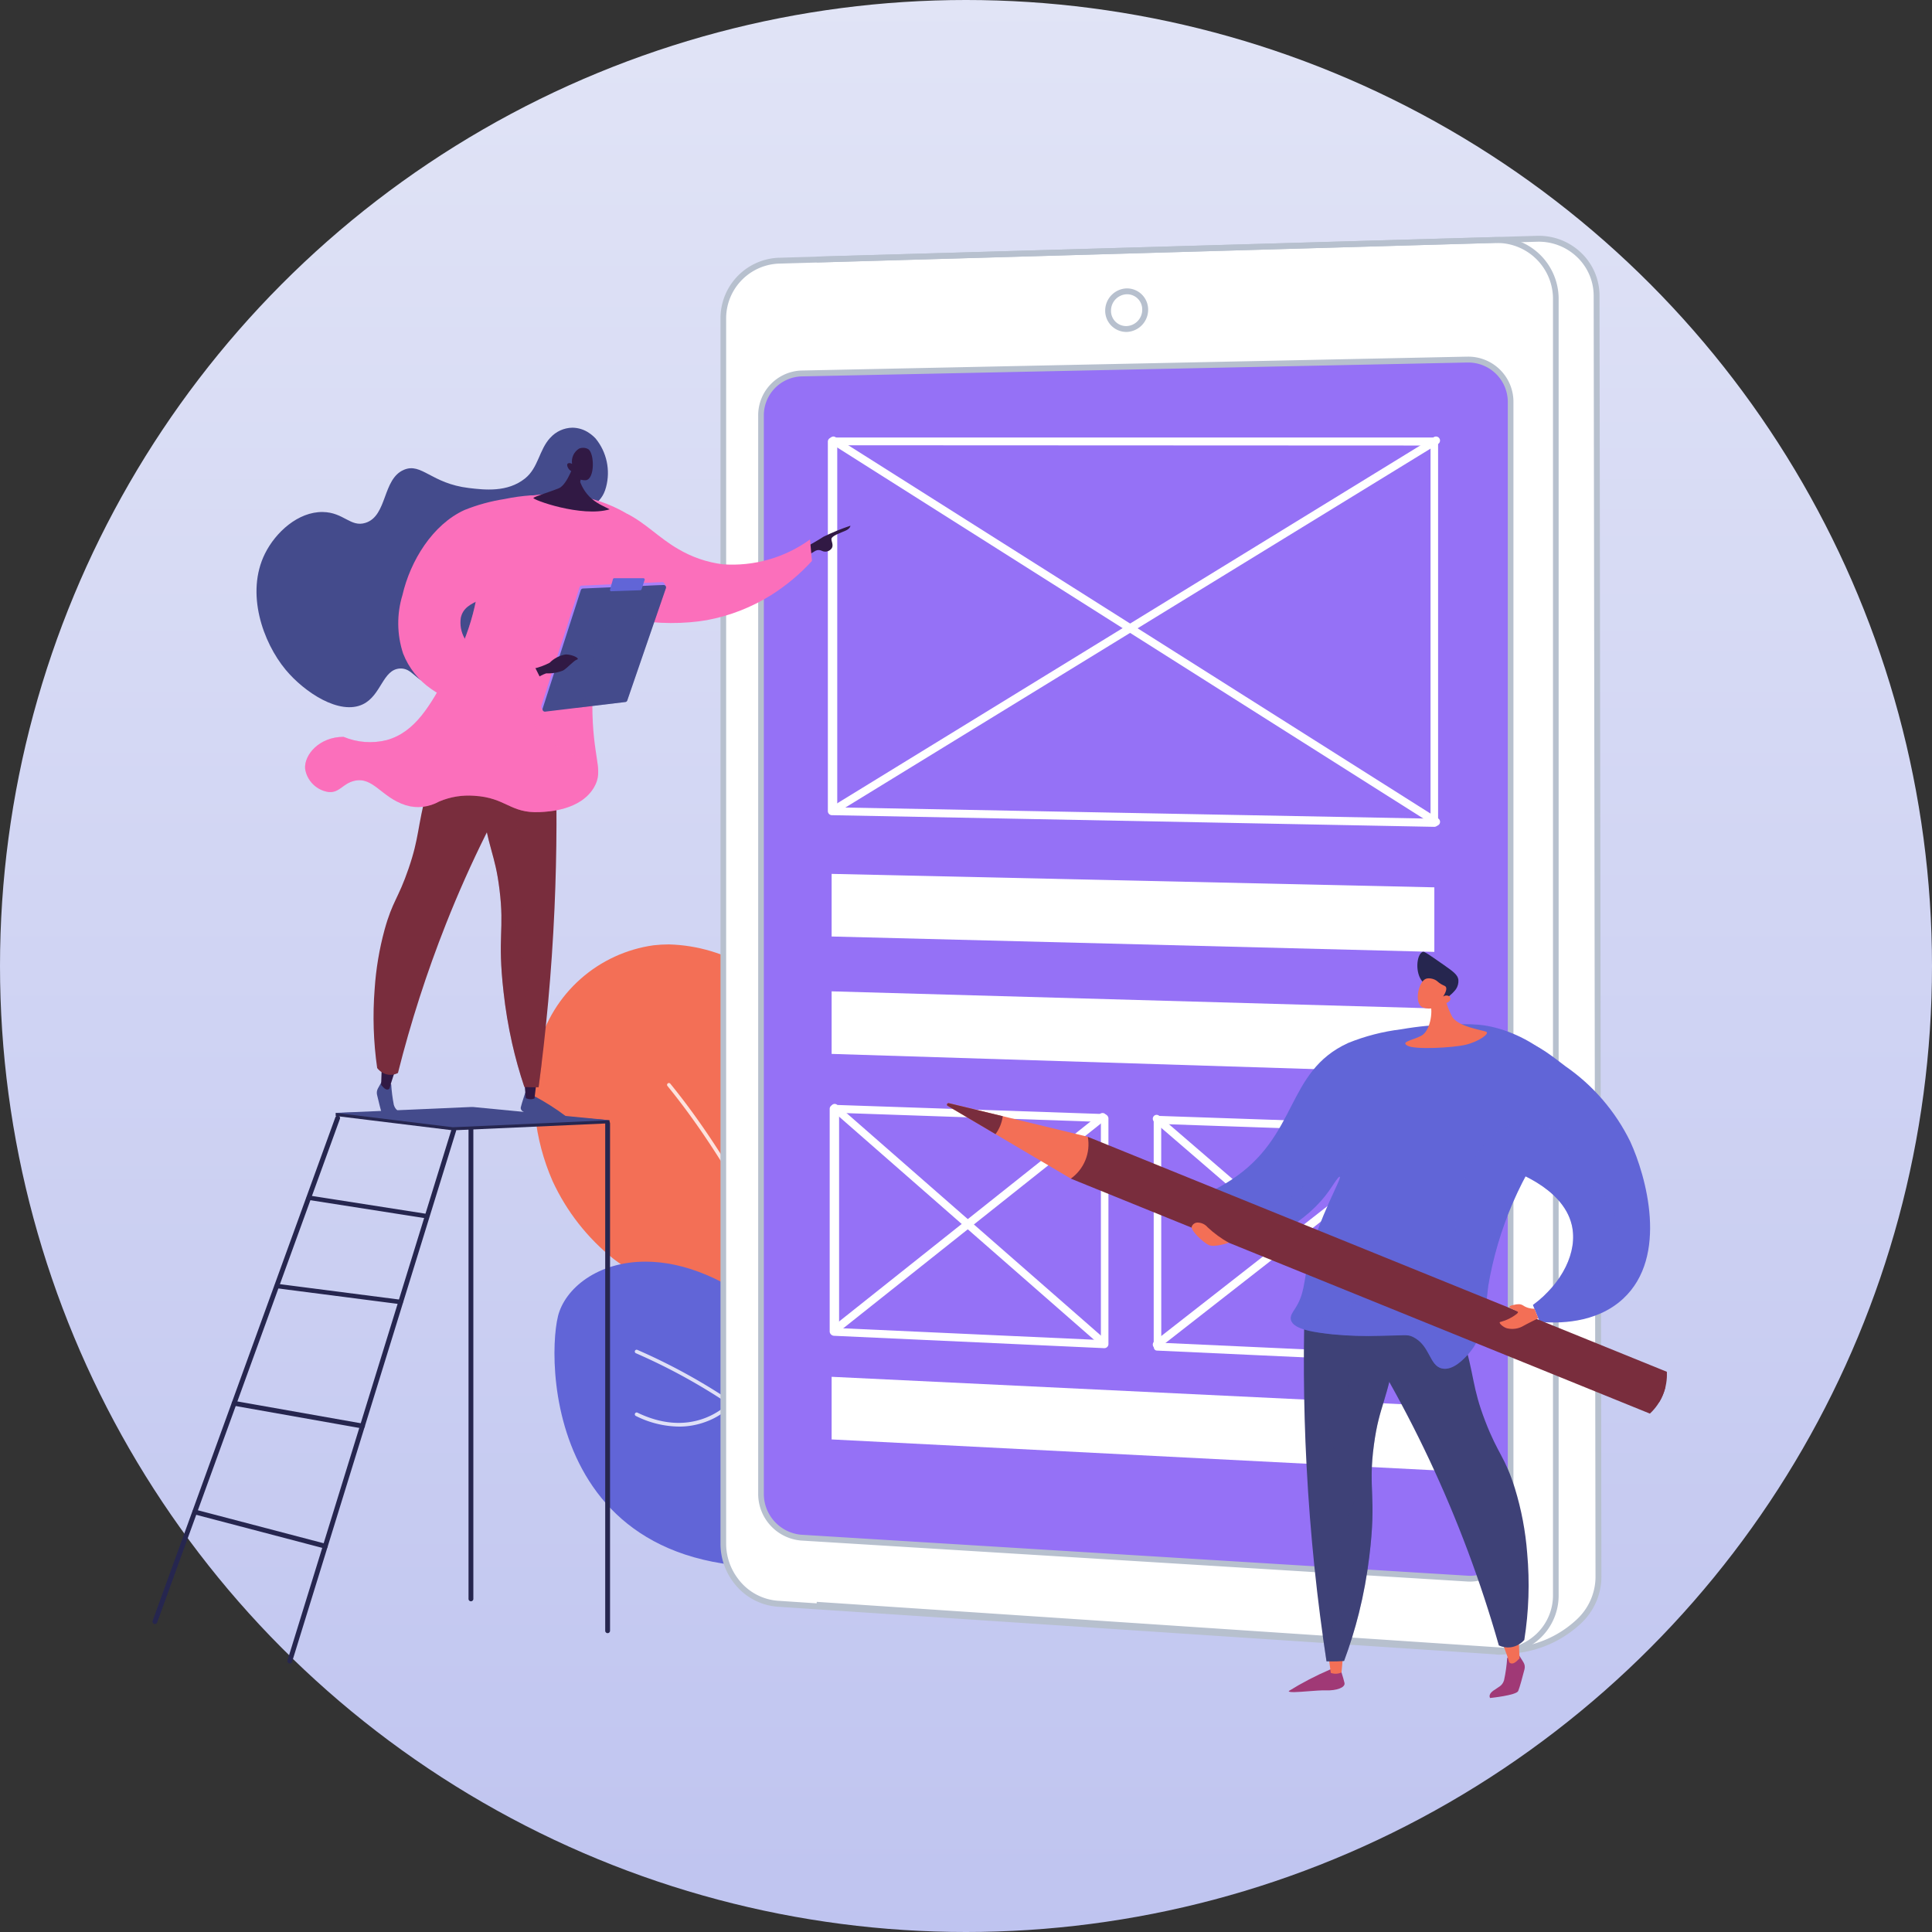 <svg xmlns="http://www.w3.org/2000/svg" xmlns:xlink="http://www.w3.org/1999/xlink" width="160" height="160" viewBox="0 0 160 160">
  <rect x="0" y="0" width="160" height="160" fill="#333333" stroke="none"/>
  <defs>
    <linearGradient id="linear-gradient" x1="0.5" x2="0.5" y2="1" gradientUnits="objectBoundingBox">
      <stop offset="0" stop-color="#e1e4f6"/>
      <stop offset="1" stop-color="#bfc4f0"/>
    </linearGradient>
    <clipPath id="clip-path">
      <rect id="矩形_2234" data-name="矩形 2234" width="125.416" height="121.09" fill="none"/>
    </clipPath>
    <clipPath id="clip-path-2">
      <path id="路径_3654" data-name="路径 3654" d="M212.354,376.274a11.525,11.525,0,0,0-9.55,8.464,18.464,18.464,0,0,0,1.185,11.07,17.8,17.8,0,0,0,5.049,6.442c1.8,1.385,4.078,2.289,5.455,4.162,2.609,3.549,1.82,8.731,3.142,12.7a11.613,11.613,0,0,0,6.063,6.641,11.223,11.223,0,0,0,7.112.547,13.245,13.245,0,0,0,9.407-10.43c1.11-8.529-8.3-9.735-11.353-16.093-2.48-5.171-1.117-11.4-3.8-16.506a13.38,13.38,0,0,0-11.448-7.069,11.027,11.027,0,0,0-1.261.072" transform="translate(-202.428 -376.202)" fill="none"/>
    </clipPath>
    <linearGradient id="linear-gradient-2" x1="-0.557" y1="1.149" x2="-0.553" y2="1.149" gradientUnits="objectBoundingBox">
      <stop offset="0" stop-color="#ffc444"/>
      <stop offset="0.996" stop-color="#f36f56"/>
      <stop offset="1" stop-color="#f36f56"/>
    </linearGradient>
    <clipPath id="clip-path-4">
      <rect id="矩形_2173" data-name="矩形 2173" width="17.623" height="37.264" fill="none"/>
    </clipPath>
    <clipPath id="clip-path-5">
      <path id="路径_3656" data-name="路径 3656" d="M213.7,549.171c-1.014,4.125-.8,25.615,26.1,19.746a1.028,1.028,0,0,0,.809-1.022,25.5,25.5,0,0,0-8.652-18.269c-4.108-3.656-7.926-4.995-11.005-4.995-3.947,0-6.68,2.2-7.255,4.54" transform="translate(-213.411 -544.631)" fill="none"/>
    </clipPath>
    <linearGradient id="linear-gradient-3" x1="-0.907" y1="1.104" x2="-0.902" y2="1.104" gradientUnits="objectBoundingBox">
      <stop offset="0" stop-color="#aa80f9"/>
      <stop offset="0.996" stop-color="#6165d7"/>
      <stop offset="1" stop-color="#6165d7"/>
    </linearGradient>
    <clipPath id="clip-path-7">
      <rect id="矩形_2176" data-name="矩形 2176" width="19.852" height="17.24" fill="none"/>
    </clipPath>
    <clipPath id="clip-path-8">
      <path id="路径_3662" data-name="路径 3662" d="M381.06,65.686l-55.125,1.15a3.5,3.5,0,0,0-3.356,3.506V159.6a3.646,3.646,0,0,0,3.32,3.64l55.186,3.393a3.318,3.318,0,0,0,3.574-3.395V69.23a3.5,3.5,0,0,0-3.521-3.545h-.078" transform="translate(-322.579 -65.685)" fill="none"/>
    </clipPath>
    <linearGradient id="linear-gradient-4" x1="-0.225" y1="1.231" x2="-0.224" y2="1.231" gradientUnits="objectBoundingBox">
      <stop offset="0" stop-color="#e38ddd"/>
      <stop offset="0.004" stop-color="#e38ddd"/>
      <stop offset="1" stop-color="#9571f6"/>
    </linearGradient>
    <clipPath id="clip-path-10">
      <path id="路径_3684" data-name="路径 3684" d="M97.281,463.01l9.7,1.189,12.978-.582-11.356-1.1Z" transform="translate(-97.281 -462.521)" fill="none"/>
    </clipPath>
    <linearGradient id="linear-gradient-5" x1="-0.669" y1="29.174" x2="-0.662" y2="29.174" gradientUnits="objectBoundingBox">
      <stop offset="0" stop-color="#26264f"/>
      <stop offset="0.004" stop-color="#26264f"/>
      <stop offset="1" stop-color="#444b8c"/>
    </linearGradient>
    <clipPath id="clip-path-12">
      <path id="路径_3689" data-name="路径 3689" d="M195.5,456.1c-.08.346.515.612,1.252.608a10.8,10.8,0,0,1,1.155.105c.689.085,1.356.17,1.334.033a20.283,20.283,0,0,0-2.713-1.716l-.657-.242s-.291.866-.371,1.211" transform="translate(-195.491 -454.888)" fill="none"/>
    </clipPath>
    <linearGradient id="linear-gradient-6" x1="-12.293" y1="12.589" x2="-12.232" y2="12.589" xlink:href="#linear-gradient-5"/>
    <clipPath id="clip-path-13">
      <path id="路径_3690" data-name="路径 3690" d="M197.507,449.628a.87.87,0,0,0,.723.031l.166-1.375-1.013-.165Z" transform="translate(-197.383 -448.119)" fill="none"/>
    </clipPath>
    <linearGradient id="linear-gradient-7" x1="-17.631" y1="49.051" x2="-17.541" y2="49.051" gradientUnits="objectBoundingBox">
      <stop offset="0" stop-color="#893976"/>
      <stop offset="1" stop-color="#311944"/>
    </linearGradient>
    <clipPath id="clip-path-14">
      <path id="路径_3691" data-name="路径 3691" d="M119.189,449.561a.749.749,0,0,0-.073.533c.111.474.333,1.4.43,1.64.132.328,1.9.523,1.9.523s.158-.248-.209-.548-.6-.347-.733-.789a12.875,12.875,0,0,1-.216-1.693l-.781-.238Z" transform="translate(-119.096 -448.99)" fill="none"/>
    </clipPath>
    <linearGradient id="linear-gradient-8" x1="-5.235" y1="18.287" x2="-5.19" y2="18.287" xlink:href="#linear-gradient-5"/>
    <clipPath id="clip-path-15">
      <path id="路径_3692" data-name="路径 3692" d="M121.111,440.542h0l-.052-.058.052.059m0,0,.158.175c.349.388.533.125.533.125a19.859,19.859,0,0,1,.684-2.031l-1.31-.164Z" transform="translate(-121.059 -438.646)" fill="none"/>
    </clipPath>
    <linearGradient id="linear-gradient-9" x1="-7.412" y1="35.702" x2="-7.349" y2="35.702" xlink:href="#linear-gradient-7"/>
    <clipPath id="clip-path-16">
      <path id="路径_3693" data-name="路径 3693" d="M172.53,259.865c-.248.255-.758.96-.073,5.659.631,4.331,1.169,4.45,1.547,7.5.427,3.444-.19,3.85.337,8.5a38.542,38.542,0,0,0,.707,4.239,37.113,37.113,0,0,0,1.013,3.62c.155.012.316.021.482.026.246.008.481.006.7,0,.6-4.493,1.08-9.45,1.318-14.812.211-4.762.205-9.22.061-13.323a9.351,9.351,0,0,0-4.687-1.911,1.89,1.89,0,0,0-1.408.508" transform="translate(-172.114 -259.357)" fill="none"/>
    </clipPath>
    <linearGradient id="linear-gradient-10" x1="-3.784" y1="2.683" x2="-3.762" y2="2.683" gradientUnits="objectBoundingBox">
      <stop offset="0" stop-color="#ab316d"/>
      <stop offset="1" stop-color="#792d3d"/>
    </linearGradient>
    <clipPath id="clip-path-18">
      <rect id="矩形_2188" data-name="矩形 2188" width="6.158" height="30.053" fill="none"/>
    </clipPath>
    <clipPath id="clip-path-19">
      <path id="路径_3694" data-name="路径 3694" d="M172.53,259.868c1.007-1.034,3.31-.408,5.742,1.17-2.8,3.38-3.1,5.573-2.768,7,.379,1.608,1.532,2.071,1.527,3.829-.005,2.161-1.749,2.733-1.713,5.019.025,1.512.791,1.5.972,3.364.214,2.209-.787,2.971-.463,4.605a4.459,4.459,0,0,0,1.672,2.569c-.082.671-.165,1.336-.253,1.988-.224.008-.459.009-.7,0-.166-.005-.327-.014-.482-.026a37.111,37.111,0,0,1-1.013-3.62,38.549,38.549,0,0,1-.707-4.239c-.526-4.647.09-5.053-.337-8.5-.378-3.05-.916-3.169-1.547-7.5-.685-4.7-.175-5.4.073-5.659" transform="translate(-172.114 -259.361)" fill="none"/>
    </clipPath>
    <linearGradient id="linear-gradient-11" x1="-4.078" y1="2.654" x2="-4.054" y2="2.654" xlink:href="#linear-gradient-10"/>
    <clipPath id="clip-path-20">
      <path id="路径_3695" data-name="路径 3695" d="M121.819,262.353c-.862,3.3-.644,3.953-1.545,6.588-.868,2.538-1.325,2.672-1.99,5.071a24.963,24.963,0,0,0-.823,4.917,29.64,29.64,0,0,0,.209,6.542,1.475,1.475,0,0,0,.914.552,1.338,1.338,0,0,0,.806-.14,99.523,99.523,0,0,1,3.965-12.316,95.793,95.793,0,0,1,7.332-14.718l-6.942-2.277a46.876,46.876,0,0,0-1.926,5.78" transform="translate(-117.37 -256.573)" fill="none"/>
    </clipPath>
    <linearGradient id="linear-gradient-12" x1="-1.361" y1="2.747" x2="-1.349" y2="2.747" xlink:href="#linear-gradient-10"/>
    <clipPath id="clip-path-21">
      <path id="路径_3696" data-name="路径 3696" d="M79.521,102.679c-.92.992-.976,2.471-2.073,3.355-1.464,1.181-3.372.953-4.663.8-3.109-.371-3.917-2.115-5.366-1.513-1.815.754-1.359,3.828-3.2,4.4-1.233.384-1.8-.876-3.534-.9-2.033-.028-3.907,1.673-4.789,3.455-1.611,3.257-.175,7.332,1.719,9.61,1.556,1.872,4.47,3.794,6.4,2.856,1.525-.741,1.632-2.877,3.058-2.959,1.014-.058,1.268,1,2.545,1.315,2.1.512,4.1-1.694,4.647-2.3,1.559-1.715,1.091-2.512,2.9-5.681A21.147,21.147,0,0,1,80.7,110.3c2.017-2,3.051-2.028,3.446-3.533a4.509,4.509,0,0,0-.858-4.027,3.082,3.082,0,0,0-.558-.473,2.47,2.47,0,0,0-1.37-.428,2.505,2.505,0,0,0-1.838.844" transform="translate(-55.195 -101.835)" fill="none"/>
    </clipPath>
    <linearGradient id="linear-gradient-13" x1="-0.093" y1="3.009" x2="-0.089" y2="3.009" xlink:href="#linear-gradient-5"/>
    <clipPath id="clip-path-22">
      <path id="路径_3697" data-name="路径 3697" d="M348.451,154.807c-.459.3-1.135.674-1.135.674l-.31.96s.4-.25.787-.473a.586.586,0,0,1,.521.007.647.647,0,0,0,.621-.028c.451-.291.19-.651.169-.929s.769-.534,1.172-.712.4-.41.4-.41a18.192,18.192,0,0,0-2.226.912" transform="translate(-347.006 -153.895)" fill="none"/>
    </clipPath>
    <linearGradient id="linear-gradient-14" x1="-13.932" y1="22.225" x2="-13.892" y2="22.225" xlink:href="#linear-gradient-7"/>
    <clipPath id="clip-path-23">
      <path id="路径_3698" data-name="路径 3698" d="M230.671,153.772c.467,2.745,6.267,3.3,9.9,2.66a15.271,15.271,0,0,0,5.353-2.093,16.527,16.527,0,0,0,3.346-2.806q-.08-.89-.159-1.78a10.992,10.992,0,0,1-7.218,2.057,9.587,9.587,0,0,1-3.705-1.27c-1.579-.91-2.766-2.2-4.205-2.9-.732.547-3.728,3.687-3.311,6.136" transform="translate(-230.632 -147.636)" fill="none"/>
    </clipPath>
    <linearGradient id="linear-gradient-15" x1="-1.8" y1="5.046" x2="-1.793" y2="5.046" gradientUnits="objectBoundingBox">
      <stop offset="0" stop-color="#ff9085"/>
      <stop offset="1" stop-color="#fb6fbb"/>
    </linearGradient>
    <clipPath id="clip-path-24">
      <path id="路径_3699" data-name="路径 3699" d="M95.659,139.626c-.424.929-.13,1.437-.139,3.175a18.894,18.894,0,0,1-2.736,9.177c-1.383,2.528-2.628,4.8-5.021,5.46a5.666,5.666,0,0,1-3.567-.271c-1.994,0-3.267,1.469-3.186,2.633a2.3,2.3,0,0,0,1.939,1.936c.917.086,1.175-.707,2.147-.929,1.555-.357,2.228,1.366,4.225,2.013a3.532,3.532,0,0,0,2.808-.305A6.229,6.229,0,0,1,95,162.045c2.677.157,2.97,1.467,5.437,1.355.721-.033,3.391-.154,4.5-2.052.854-1.458-.146-2.368-.138-6.892.006-3.178.008-4.768.762-6.389.514-1.107,1.185-1.906,1.159-3.313-.023-1.257-.579-1.727-.317-2.467.488-1.379,2.851-.972,3-1.732.183-.917-2.948-3.1-6.584-3.452-.115-.011-.545-.049-1.146-.049-1.763,0-4.992.322-6.018,2.571" transform="translate(-81.007 -137.055)" fill="none"/>
    </clipPath>
    <linearGradient id="linear-gradient-16" x1="-0.31" y1="2.991" x2="-0.305" y2="2.991" xlink:href="#linear-gradient-15"/>
    <clipPath id="clip-path-25">
      <path id="路径_3700" data-name="路径 3700" d="M216.444,183.833l-6.7.293a.184.184,0,0,0-.163.134l-3.158,9.794c-.045.14.1.492.23.476l6.627-1.008a.185.185,0,0,0,.149-.129l3.285-9.142c.046-.134-.134-.418-.264-.418h0" transform="translate(-206.411 -183.833)" fill="none"/>
    </clipPath>
    <linearGradient id="linear-gradient-17" x1="-2.089" y1="6.489" x2="-2.079" y2="6.489" gradientUnits="objectBoundingBox">
      <stop offset="0" stop-color="#6165d7"/>
      <stop offset="0.004" stop-color="#6165d7"/>
      <stop offset="1" stop-color="#aa80f9"/>
    </linearGradient>
    <clipPath id="clip-path-26">
      <path id="路径_3701" data-name="路径 3701" d="M217.1,185.369l-6.7.293a.184.184,0,0,0-.163.133l-3.158,9.795a.2.2,0,0,0,.189.27l6.668-.8a.185.185,0,0,0,.149-.129l3.194-9.285a.2.2,0,0,0-.168-.275H217.1" transform="translate(-207.063 -185.369)" fill="none"/>
    </clipPath>
    <linearGradient id="linear-gradient-18" x1="-2.151" y1="6.7" x2="-2.14" y2="6.7" xlink:href="#linear-gradient-5"/>
    <clipPath id="clip-path-27">
      <path id="路径_3702" data-name="路径 3702" d="M243.229,181.771a.1.1,0,0,0-.092.075l-.245.864a.106.106,0,0,0,.095.141l2.427-.083a.1.1,0,0,0,.087-.07l.258-.781a.107.107,0,0,0-.09-.146Z" transform="translate(-242.888 -181.771)" fill="none"/>
    </clipPath>
    <linearGradient id="linear-gradient-19" x1="-12.184" y1="49.399" x2="-12.134" y2="49.399" xlink:href="#linear-gradient-3"/>
    <clipPath id="clip-path-29">
      <rect id="矩形_2199" data-name="矩形 2199" width="7.408" height="10.176" fill="none"/>
    </clipPath>
    <clipPath id="clip-path-30">
      <path id="路径_3703" data-name="路径 3703" d="M226.374,193.489c.435-1.579-.281-2.607.45-3.833,1.035-1.735,3.257-1,3.948-2.4a2.467,2.467,0,0,0,.024-1.818l1.537-.067a.2.2,0,0,1,.176.275l-3.194,9.285a.185.185,0,0,1-.15.128l-4.052.487a4.52,4.52,0,0,0,1.26-2.057" transform="translate(-225.114 -185.37)" fill="none"/>
    </clipPath>
    <linearGradient id="linear-gradient-20" x1="-2.611" y1="8.171" x2="-2.598" y2="8.171" xlink:href="#linear-gradient-5"/>
    <clipPath id="clip-path-31">
      <path id="路径_3704" data-name="路径 3704" d="M203.214,222.942a5.508,5.508,0,0,1-1.4.5l.323.788a3.131,3.131,0,0,1,.8-.416,3.307,3.307,0,0,0,1.409-.241c.38-.232.877-.822,1.143-.9s-.314-.4-.89-.427h-.045a2.44,2.44,0,0,0-1.336.694" transform="translate(-201.81 -222.248)" fill="none"/>
    </clipPath>
    <linearGradient id="linear-gradient-21" x1="-7.989" y1="43.6" x2="-7.949" y2="43.6" xlink:href="#linear-gradient-7"/>
    <clipPath id="clip-path-33">
      <rect id="矩形_2203" data-name="矩形 2203" width="24.279" height="24.198" fill="none"/>
    </clipPath>
    <clipPath id="clip-path-34">
      <path id="路径_3705" data-name="路径 3705" d="M105.235,171.052c-.453.483-4.178-2.267-4.97-1.937.451-1.6-2.124-2.774-2.026-5.169.082-2,1.935-2.774,1.558-4.066-.349-1.2-2.024-.811-2.7-2.207-.707-1.458.652-2.84.364-4.53a3.635,3.635,0,0,0-1.569-2.275,3.251,3.251,0,0,0-.232.417c-.424.929-.13,1.437-.139,3.175a18.892,18.892,0,0,1-2.736,9.177c-1.383,2.528-2.628,4.8-5.021,5.46a5.667,5.667,0,0,1-3.567-.271c-1.994,0-3.267,1.469-3.186,2.633a2.3,2.3,0,0,0,1.939,1.936c.917.086,1.175-.706,2.147-.929,1.555-.357,2.228,1.366,4.225,2.013,2.187.709,2.622-.953,5.68-.774,2.677.156,2.97,1.467,5.437,1.355.721-.033,3.391-.154,4.5-2.052a2.76,2.76,0,0,0,.295-1.955" transform="translate(-81.007 -150.868)" fill="none"/>
    </clipPath>
    <linearGradient id="linear-gradient-22" x1="-0.515" y1="4.012" x2="-0.508" y2="4.012" xlink:href="#linear-gradient-15"/>
    <clipPath id="clip-path-35">
      <path id="路径_3706" data-name="路径 3706" d="M139.231,138.1a15.017,15.017,0,0,0-3.316.91c-2.628,1.2-4.479,4.194-5.134,7.047a8.006,8.006,0,0,0,.055,4.835,6.378,6.378,0,0,0,2.344,2.948c3.724,2.69,8.861-.027,9.342-.29l-.935-1.859c-2.569.384-4.814-.365-5.648-2.039a2.638,2.638,0,0,1-.323-1.722c.349-1.61,2.512-1.317,4.179-3.093,1.74-1.854-.14-5.722,1.341-6.658.241-.152.588-.253.573-.331-.008-.038-.1-.055-.246-.055a15.965,15.965,0,0,0-2.23.306" transform="translate(-130.426 -137.797)" fill="none"/>
    </clipPath>
    <linearGradient id="linear-gradient-23" x1="-0.727" y1="5.81" x2="-0.72" y2="5.81" xlink:href="#linear-gradient-15"/>
    <clipPath id="clip-path-36">
      <path id="路径_3707" data-name="路径 3707" d="M204.324,121.8c-.751.305-1.939.656-2.088.791s3.992,1.639,6.314.947c-.662-.324-.839-.427-.839-.427a3.959,3.959,0,0,1-.815-.6,3.461,3.461,0,0,1-.788-1.24l.217-1.113-.646-.622s-.6,1.961-1.355,2.267" transform="translate(-202.232 -119.535)" fill="none"/>
    </clipPath>
    <linearGradient id="linear-gradient-24" x1="-3.954" y1="15.16" x2="-3.934" y2="15.16" xlink:href="#linear-gradient-7"/>
    <clipPath id="clip-path-37">
      <path id="路径_3708" data-name="路径 3708" d="M221.154,112.609a1.255,1.255,0,0,0-.59,1.27c-.164-.1-.327-.082-.383.005-.072.111.044.312.071.358a.61.61,0,0,0,.286.254,1.158,1.158,0,0,0,1.179.736c.743-.119.7-2.208.2-2.564a.813.813,0,0,0-.445-.118.846.846,0,0,0-.318.058" transform="translate(-220.157 -112.551)" fill="none"/>
    </clipPath>
    <linearGradient id="linear-gradient-25" x1="-9.185" y1="28.573" x2="-9.143" y2="28.573" xlink:href="#linear-gradient-7"/>
    <clipPath id="clip-path-38">
      <path id="路径_3709" data-name="路径 3709" d="M606.686,759.951a25.741,25.741,0,0,0-3.4,1.773c-.033.149.782.083,1.625.017.534-.042,1.08-.083,1.43-.071.9.033,1.642-.235,1.56-.617s-.4-1.341-.4-1.341Z" transform="translate(-603.286 -759.712)" fill="none"/>
    </clipPath>
    <linearGradient id="linear-gradient-26" x1="-19.222" y1="1.095" x2="-19.191" y2="1.095" gradientUnits="objectBoundingBox">
      <stop offset="0" stop-color="#311944"/>
      <stop offset="1" stop-color="#a03976"/>
    </linearGradient>
    <clipPath id="clip-path-39">
      <path id="路径_3710" data-name="路径 3710" d="M624.28,752.334l.207,1.507a1.182,1.182,0,0,0,.886-.037l.148-1.654Z" transform="translate(-624.28 -752.151)" fill="none"/>
    </clipPath>
    <linearGradient id="linear-gradient-27" x1="-76.551" y1="1.991" x2="-76.428" y2="1.991" xlink:href="#linear-gradient-2"/>
    <clipPath id="clip-path-40">
      <path id="路径_3711" data-name="路径 3711" d="M711.39,753.578a12.7,12.7,0,0,1-.26,1.856c-.158.485-.447.537-.9.867s-.255.6-.255.6,2.167-.219,2.327-.579c.118-.265.388-1.279.522-1.8a.745.745,0,0,0-.09-.584l-.391-.625Z" transform="translate(-709.937 -753.315)" fill="none"/>
    </clipPath>
    <linearGradient id="linear-gradient-28" x1="-32.725" y1="0.969" x2="-32.679" y2="0.969" xlink:href="#linear-gradient-26"/>
    <clipPath id="clip-path-41">
      <path id="路径_3712" data-name="路径 3712" d="M716.658,744.052v0l.064-.065-.064.063m-1.69-1.893a20.187,20.187,0,0,1,.844,2.224s.226.287.653-.139l.193-.193-.085-2.076Z" transform="translate(-714.968 -741.976)" fill="none"/>
    </clipPath>
    <linearGradient id="linear-gradient-29" x1="-62.028" y1="1.972" x2="-61.941" y2="1.972" xlink:href="#linear-gradient-2"/>
    <clipPath id="clip-path-42">
      <path id="路径_3713" data-name="路径 3713" d="M611.4,547.744c-.166,4.5-.161,9.384.11,14.6.306,5.878.9,11.309,1.654,16.232.274.008.563.009.864,0,.2-.006.4-.017.591-.03a37.434,37.434,0,0,0,1.231-3.971,38.187,38.187,0,0,0,.855-4.649c.633-5.1-.124-5.538.39-9.315.455-3.345,1.114-3.477,1.877-8.226.827-5.153.2-5.924-.1-6.2a2.476,2.476,0,0,0-1.717-.552,12.237,12.237,0,0,0-5.75,2.109" transform="translate(-611.286 -545.635)" fill="none"/>
    </clipPath>
    <linearGradient id="linear-gradient-30" x1="-11.021" y1="1.091" x2="-11.003" y2="1.091" gradientUnits="objectBoundingBox">
      <stop offset="0" stop-color="#444b8c"/>
      <stop offset="0.996" stop-color="#3e4177"/>
      <stop offset="1" stop-color="#3e4177"/>
    </linearGradient>
    <clipPath id="clip-path-44">
      <rect id="矩形_2214" data-name="矩形 2214" width="7.549" height="32.951" fill="none"/>
    </clipPath>
    <clipPath id="clip-path-45">
      <path id="路径_3714" data-name="路径 3714" d="M621.813,546.191c-1.237-1.131-4.057-.438-7.034,1.3,3.438,3.7,3.818,6.1,3.41,7.66-.46,1.764-1.872,2.275-1.862,4.2.012,2.368,2.151,2.99,2.112,5.5-.026,1.657-.965,1.642-1.182,3.69-.257,2.422.972,3.254.579,5.047a4.848,4.848,0,0,1-2.042,2.821c.1.736.206,1.464.315,2.178.274.008.563.009.864,0q.3-.009.591-.03a37.366,37.366,0,0,0,1.231-3.971,38.2,38.2,0,0,0,.855-4.649c.633-5.1-.124-5.538.39-9.315.455-3.345,1.114-3.477,1.877-8.226.827-5.153.2-5.924-.1-6.2" transform="translate(-614.779 -545.639)" fill="none"/>
    </clipPath>
    <linearGradient id="linear-gradient-31" x1="-11.914" y1="1.09" x2="-11.894" y2="1.09" xlink:href="#linear-gradient-30"/>
    <clipPath id="clip-path-46">
      <path id="路径_3715" data-name="路径 3715" d="M625.618,545.023a100.975,100.975,0,0,1,13.916,29.6,1.807,1.807,0,0,0,.989.151,1.838,1.838,0,0,0,1.118-.608,29.083,29.083,0,0,0,.24-7.172,24.717,24.717,0,0,0-1.021-5.388c-.821-2.627-1.382-2.774-2.452-5.553-1.111-2.884-.845-3.606-1.911-7.216a47.663,47.663,0,0,0-2.376-6.33l-8.5,2.516" transform="translate(-625.618 -542.507)" fill="none"/>
    </clipPath>
    <linearGradient id="linear-gradient-32" x1="-5.89" y1="1.127" x2="-5.881" y2="1.127" xlink:href="#linear-gradient-30"/>
    <clipPath id="clip-path-47">
      <path id="路径_3716" data-name="路径 3716" d="M568.41,418.675c-.656.062-1.355.153-2.106.284a17.2,17.2,0,0,0-4.381,1.131c-5.21,2.384-4.073,7.69-9.712,11.359-1.939,1.262-3.79,1.751-3.761,2.85.028,1.049,1.753,1.974,3.142,2.258,3.247.663,7.012-1.7,8.8-4.307.351-.513.741-1.134.835-1.086.212.109-1.74,3.316-2.586,6.965-.433,1.866-.32,2.74-1.129,3.983-.183.282-.409.575-.33.908.2.834,2.106,1.05,3.429,1.2a30.543,30.543,0,0,0,3.987.124c2.061-.03,2.224-.137,2.694.094,1.434.7,1.337,2.39,2.416,2.614.906.189,1.825-.823,2.116-1.144,1.515-1.667,1.434-3.678,1.7-5.705a30.156,30.156,0,0,1,5.691-13.149c.76-.992,1.288-1.513,1.321-2.435.1-2.705-4.189-5.692-7.757-6.035-.371-.036-.853-.053-1.4-.053-.893,0-1.954.048-2.973.144" transform="translate(-548.451 -418.531)" fill="none"/>
    </clipPath>
    <linearGradient id="linear-gradient-33" x1="-1.962" y1="1.477" x2="-1.958" y2="1.477" xlink:href="#linear-gradient-3"/>
    <clipPath id="clip-path-48">
      <path id="路径_3717" data-name="路径 3717" d="M667.22,401.969c.228.669-.018,2.242-.754,2.629s-1.747.49-1.134.827,3.742.171,4.811-.082,2.076-.952,1.675-1.091-2.326-.428-2.791-1.231a7.757,7.757,0,0,1-.739-2.138s-1.3.418-1.068,1.087" transform="translate(-665.142 -400.882)" fill="none"/>
    </clipPath>
    <linearGradient id="linear-gradient-34" x1="-13.777" y1="12.002" x2="-13.756" y2="12.002" xlink:href="#linear-gradient-2"/>
    <clipPath id="clip-path-49">
      <path id="路径_3718" data-name="路径 3718" d="M671.992,380.122c-.5.23-.627,1.74,0,2.457a2.967,2.967,0,0,1,.721.89,2.631,2.631,0,0,1,.175.646,2.977,2.977,0,0,1,.026.516,4.278,4.278,0,0,0,1.071-.651c.074-.064.06-.057.3-.279a3.076,3.076,0,0,0,.482-.5,1.22,1.22,0,0,0,.2-.775c-.05-.406-.425-.684-1.193-1.221-1.3-.908-1.581-1.1-1.722-1.1a.16.16,0,0,0-.071.018" transform="translate(-671.57 -380.104)" fill="none"/>
    </clipPath>
    <linearGradient id="linear-gradient-35" x1="-20.118" y1="13.82" x2="-20.088" y2="13.82" gradientUnits="objectBoundingBox">
      <stop offset="0" stop-color="#444b8c"/>
      <stop offset="0.996" stop-color="#26264f"/>
      <stop offset="1" stop-color="#26264f"/>
    </linearGradient>
    <clipPath id="clip-path-50">
      <path id="路径_3719" data-name="路径 3719" d="M672.443,394.256c-.628.242-1.019,2.1-.219,2.382a1.612,1.612,0,0,0,1.559-.309c.477-.034.742-.247.686-.487a.289.289,0,0,0-.079-.136.46.46,0,0,0-.517.023c.309-.489.294-.706.221-.813-.058-.086-.138-.078-.372-.214-.255-.147-.292-.233-.445-.326a1.173,1.173,0,0,0-.585-.161.7.7,0,0,0-.248.04" transform="translate(-671.774 -394.216)" fill="none"/>
    </clipPath>
    <linearGradient id="linear-gradient-36" x1="-30.548" y1="16.333" x2="-30.503" y2="16.333" xlink:href="#linear-gradient-2"/>
    <clipPath id="clip-path-52">
      <rect id="矩形_2222" data-name="矩形 2222" width="13.131" height="7.894" fill="none"/>
    </clipPath>
    <clipPath id="clip-path-53">
      <path id="路径_3720" data-name="路径 3720" d="M555.77,489.575c2.354-.53,3.292-.513,4.457-1.451,1.938-1.562,2.23-3.939,3.356-3.91.532.014.965.557,1.273,1.09l-.851,1.332c0-.017-.005-.03-.014-.035-.094-.048-.484.573-.835,1.086-1.787,2.61-5.552,4.97-8.8,4.307a5.644,5.644,0,0,1-2.632-1.28,40.187,40.187,0,0,1,4.045-1.139" transform="translate(-551.725 -484.213)" fill="none"/>
    </clipPath>
    <linearGradient id="linear-gradient-37" x1="-6.554" y1="5.381" x2="-6.542" y2="5.381" xlink:href="#linear-gradient-3"/>
    <clipPath id="clip-path-54">
      <path id="路径_3721" data-name="路径 3721" d="M698.062,427.661c-3.439.49-5.82,7.537-3.932,9.555.618.66,1.23.287,3.018.856.582.186,4.929,1.57,5.686,4.772.53,2.241-.819,4.865-3.219,6.627l.565,1.4c1.426.127,4.637.185,6.908-1.916,3.781-3.5,1.905-10.155.589-13.018a16.3,16.3,0,0,0-5.37-6.237c-1.641-1.256-2.7-2.068-3.877-2.068a2.6,2.6,0,0,0-.368.026" transform="translate(-693.464 -427.635)" fill="none"/>
    </clipPath>
    <linearGradient id="linear-gradient-38" x1="-3.415" y1="2.019" x2="-3.41" y2="2.019" xlink:href="#linear-gradient-3"/>
    <clipPath id="clip-path-56">
      <rect id="矩形_2226" data-name="矩形 2226" width="26.94" height="20.376" fill="none"/>
    </clipPath>
    <clipPath id="clip-path-57">
      <path id="路径_3722" data-name="路径 3722" d="M609.738,486.233c1.615-1.021,1.854-2.055,3.662-2.754,2.349-.908,3.478.245,4.643-.686,1.386-1.108.159-3.039,1.2-6.389.176-.569,1.513-4.888,4.581-5.438a4.135,4.135,0,0,1,4.049,1.5c.57.949.039,1.656.732,2.7s1.521.791,2.4,1.664a4.943,4.943,0,0,1,.351,5.963c-.59.771-1.357,1.076-2.8,1.65a13.586,13.586,0,0,1-2.406.707c1.767-1.7,2.684-3.883,2.232-5.794-.472-2-2.339-3.285-3.819-4.018a27.918,27.918,0,0,0-3.1,9.061c-.269,2.028-.188,4.038-1.7,5.706-.291.321-1.21,1.333-2.116,1.144-1.079-.225-.982-1.911-2.416-2.614-.47-.231-.633-.124-2.694-.094a30.534,30.534,0,0,1-3.987-.124c-1.176-.134-2.812-.321-3.3-.947a8.6,8.6,0,0,0,4.487-1.244" transform="translate(-605.251 -470.904)" fill="none"/>
    </clipPath>
    <linearGradient id="linear-gradient-39" x1="-3.449" y1="2.307" x2="-3.444" y2="2.307" xlink:href="#linear-gradient-3"/>
    <clipPath id="clip-path-58">
      <path id="路径_3723" data-name="路径 3723" d="M487.575,481.817l47.956,19.46a4.412,4.412,0,0,0,1.405-3.463l-47.956-19.46Z" transform="translate(-487.575 -478.354)" fill="none"/>
    </clipPath>
    <linearGradient id="linear-gradient-40" x1="-1.383" y1="1.238" x2="-1.38" y2="1.238" xlink:href="#linear-gradient-10"/>
    <clipPath id="clip-path-59">
      <path id="路径_3724" data-name="路径 3724" d="M490.347,486.678l48.283,19.593a4.237,4.237,0,0,0,.533-1.3l-48.288-19.6Z" transform="translate(-490.347 -485.375)" fill="none"/>
    </clipPath>
    <linearGradient id="linear-gradient-41" x1="-2.654" y1="1.167" x2="-2.649" y2="1.167" xlink:href="#linear-gradient-10"/>
    <clipPath id="clip-path-60">
      <path id="路径_3725" data-name="路径 3725" d="M421.881,460.7l10.2,6.024a3.487,3.487,0,0,0,1.405-3.463l-11.512-2.786-.027,0a.124.124,0,0,0-.064.228" transform="translate(-421.824 -460.474)" fill="none"/>
    </clipPath>
    <linearGradient id="linear-gradient-42" x1="-5.966" y1="3.928" x2="-5.952" y2="3.928" xlink:href="#linear-gradient-2"/>
    <clipPath id="clip-path-61">
      <path id="路径_3726" data-name="路径 3726" d="M421.881,460.7l3.964,2.342a3.264,3.264,0,0,0,.6-1.484l-4.477-1.083-.027,0a.124.124,0,0,0-.064.228" transform="translate(-421.824 -460.474)" fill="none"/>
    </clipPath>
    <linearGradient id="linear-gradient-43" x1="-15.647" y1="9.532" x2="-15.61" y2="9.532" xlink:href="#linear-gradient-10"/>
    <clipPath id="clip-path-62">
      <path id="路径_3727" data-name="路径 3727" d="M551.728,524.241c-.068.338.937,1.289,1.407,1.513s1.668-.182,1.668-.182a9.073,9.073,0,0,1-1.753-1.282,1.091,1.091,0,0,0-.783-.39.517.517,0,0,0-.538.341" transform="translate(-551.725 -523.9)" fill="none"/>
    </clipPath>
    <linearGradient id="linear-gradient-44" x1="-22.749" y1="11.425" x2="-22.707" y2="11.425" xlink:href="#linear-gradient-2"/>
    <clipPath id="clip-path-63">
      <path id="路径_3728" data-name="路径 3728" d="M716.458,567.281c-.12.033-.7.1-.185.342s.605.214.391.415a3.735,3.735,0,0,1-1.325.656c-.294.021.238.475.534.534a1.83,1.83,0,0,0,1.384-.223c.219-.129,1.193-.61,1.193-.61l-.318-.79a1.625,1.625,0,0,1-.944-.274.644.644,0,0,0-.375-.1,1.387,1.387,0,0,0-.354.05" transform="translate(-715.252 -567.231)" fill="none"/>
    </clipPath>
    <linearGradient id="linear-gradient-45" x1="-32.713" y1="15.325" x2="-32.667" y2="15.325" xlink:href="#linear-gradient-2"/>
  </defs>
  <g id="组_5508" data-name="组 5508" transform="translate(-769 -4680)">
    <circle id="椭圆_39" data-name="椭圆 39" cx="80" cy="80" r="80" transform="translate(769 4680)" fill="url(#linear-gradient)"/>
    <g id="组_5198" data-name="组 5198" transform="translate(781.629 4699.532)">
      <g id="组_5197" data-name="组 5197" clip-path="url(#clip-path)">
        <g id="组_5066" data-name="组 5066" transform="translate(31.575 58.68)">
          <g id="组_5065" data-name="组 5065" clip-path="url(#clip-path-2)">
            <rect id="矩形_2172" data-name="矩形 2172" width="48.094" height="57.128" transform="translate(-9.722 1.772) rotate(-10.778)" fill="url(#linear-gradient-2)"/>
          </g>
        </g>
        <g id="组_5071" data-name="组 5071">
          <g id="组_5070" data-name="组 5070" clip-path="url(#clip-path)">
            <g id="组_5069" data-name="组 5069" transform="translate(42.611 70.15)" opacity="0.8" style="mix-blend-mode: soft-light;isolation: isolate">
              <g id="组_5068" data-name="组 5068">
                <g id="组_5067" data-name="组 5067" clip-path="url(#clip-path-4)">
                  <path id="路径_3655" data-name="路径 3655" d="M290.652,487a.152.152,0,0,1-.147-.115,122.155,122.155,0,0,0-4.237-13.043c-2.6-6.77-6.98-16.4-13.054-23.858a.152.152,0,0,1,.235-.192c6.1,7.487,10.492,17.154,13.1,23.945a122.489,122.489,0,0,1,4.246,13.075.152.152,0,0,1-.147.188" transform="translate(-273.181 -449.734)" fill="#fff"/>
                </g>
              </g>
            </g>
          </g>
        </g>
        <g id="组_5073" data-name="组 5073" transform="translate(33.288 84.952)">
          <g id="组_5072" data-name="组 5072" clip-path="url(#clip-path-5)">
            <rect id="矩形_2175" data-name="矩形 2175" width="33.081" height="34.847" transform="translate(-6.265 1.054) rotate(-10.778)" fill="url(#linear-gradient-3)"/>
          </g>
        </g>
        <g id="组_5078" data-name="组 5078">
          <g id="组_5077" data-name="组 5077" clip-path="url(#clip-path)">
            <g id="组_5076" data-name="组 5076" transform="translate(39.954 91.155)" opacity="0.8" style="mix-blend-mode: soft-light;isolation: isolate">
              <g id="组_5075" data-name="组 5075">
                <g id="组_5074" data-name="组 5074" clip-path="url(#clip-path-7)">
                  <path id="路径_3657" data-name="路径 3657" d="M275.847,607.563a.151.151,0,0,1-.132-.078,29.844,29.844,0,0,0-4.426-5.521,49.08,49.08,0,0,0-15.052-10.255.152.152,0,1,1,.123-.277,49.378,49.378,0,0,1,15.154,10.329,30.107,30.107,0,0,1,4.464,5.576.152.152,0,0,1-.132.226" transform="translate(-256.147 -590.323)" fill="#fff"/>
                  <path id="路径_3658" data-name="路径 3658" d="M314.527,592.841a.154.154,0,0,1-.043-.006.152.152,0,0,1-.1-.188,7.68,7.68,0,0,0-2.857-7.977.152.152,0,0,1,.181-.243,7.657,7.657,0,0,1,3.147,5.389,8.06,8.06,0,0,1-.18,2.917.152.152,0,0,1-.145.109" transform="translate(-302.835 -584.396)" fill="#fff"/>
                  <path id="路径_3659" data-name="路径 3659" d="M259.781,620.972a8.136,8.136,0,0,1-3.548-.874.152.152,0,1,1,.132-.273c4.778,2.3,7.6-.842,7.624-.874a.152.152,0,0,1,.229.2,5.76,5.76,0,0,1-2.109,1.389,6.334,6.334,0,0,1-2.327.434" transform="translate(-256.147 -613.516)" fill="#fff"/>
                  <path id="路径_3660" data-name="路径 3660" d="M310.343,665.052a8.136,8.136,0,0,1-3.548-.874.152.152,0,1,1,.132-.273c4.778,2.3,7.6-.842,7.624-.874a.152.152,0,0,1,.229.2,5.762,5.762,0,0,1-2.109,1.389,6.332,6.332,0,0,1-2.327.434" transform="translate(-298.823 -650.721)" fill="#fff"/>
                </g>
              </g>
            </g>
            <path id="路径_3661" data-name="路径 3661" d="M374.978,6.293a4.759,4.759,0,0,0-4.961-4.732l-3.511.1h-.025L359,1.878l-48.62,1.4v0l-3.258.094a4.787,4.787,0,0,0-4.541,4.8V109.624a5.094,5.094,0,0,0,1.059,3.039,4.794,4.794,0,0,0,3.482,1.929l59.337,3.931a5.041,5.041,0,0,0,1-.033l.029,0c2.739.112,7.641-2.081,7.641-6.066Z" transform="translate(-255.383 -1.315)" fill="#fff"/>
          </g>
        </g>
        <g id="组_5080" data-name="组 5080" transform="translate(50.316 10.246)">
          <g id="组_5079" data-name="组 5079" clip-path="url(#clip-path-8)">
            <rect id="矩形_2178" data-name="矩形 2178" width="112.146" height="82.552" transform="translate(-21.429 96.307) rotate(-77.455)" fill="url(#linear-gradient-4)"/>
          </g>
        </g>
        <g id="组_5082" data-name="组 5082">
          <g id="组_5081" data-name="组 5081" clip-path="url(#clip-path)">
            <path id="路径_3663" data-name="路径 3663" d="M409.812,117.424c-.07,0-.139,0-.207,0l-57.117-3.812.032-.485,57.111,3.812a8.678,8.678,0,0,0,5.767-2.3,4.847,4.847,0,0,0,1.614-3.519L416.859,4.979a4.434,4.434,0,0,0-1.354-3.2A4.583,4.583,0,0,0,412.148.489L352.517,2.206,352.5,1.72,412.134,0a5.064,5.064,0,0,1,3.71,1.424,4.916,4.916,0,0,1,1.5,3.551L417.5,111.11a5.321,5.321,0,0,1-1.764,3.87,9.3,9.3,0,0,1-5.923,2.444" transform="translate(-297.507 -0.001)" fill="#b7c0ce"/>
            <path id="路径_3664" data-name="路径 3664" d="M366.008,118.048h0c-.117,0-.236-.023-.354-.031l-59.361-3.94a5.028,5.028,0,0,1-3.649-2.03,5.282,5.282,0,0,1-1.065-3.19V7.407a5.019,5.019,0,0,1,4.757-5.043L365.672.651A5.121,5.121,0,0,1,370.99,5.7V113.139a4.849,4.849,0,0,1-1.468,3.49,5.038,5.038,0,0,1-3.514,1.419M365.846,1.135l-.151,0L306.346,2.85a4.542,4.542,0,0,0-4.3,4.558V108.856a4.8,4.8,0,0,0,.976,2.893,4.527,4.527,0,0,0,3.287,1.833l59.369,3.959c.107.007.223.039.329.039h0a4.583,4.583,0,0,0,3.185-1.291,4.4,4.4,0,0,0,1.33-3.15V5.7a4.633,4.633,0,0,0-4.676-4.563" transform="translate(-254.539 -0.548)" fill="#b7c0ce"/>
            <path id="路径_3665" data-name="路径 3665" d="M380.5,165.571c-.081,0-.163,0-.245-.008L325.1,162.171a3.88,3.88,0,0,1-3.521-3.882V69.027a3.711,3.711,0,0,1,3.551-3.749l55.134-1.15h.086a3.743,3.743,0,0,1,3.777,3.788v94.012a3.6,3.6,0,0,1-3.623,3.645m-.145-100.958h-.079l-55.146,1.15a3.233,3.233,0,0,0-3.087,3.263v89.262a3.4,3.4,0,0,0,3.073,3.4l55.175,3.393a3.131,3.131,0,0,0,3.364-3.152V67.915a3.27,3.27,0,0,0-3.3-3.3" transform="translate(-271.419 -54.124)" fill="#b7c0ce"/>
            <path id="路径_3666" data-name="路径 3666" d="M507.551,31.51a1.755,1.755,0,0,1-1.74-1.765,1.842,1.842,0,0,1,1.77-1.841h.047a1.755,1.755,0,0,1,1.74,1.765,1.841,1.841,0,0,1-1.775,1.841Zm.076-3.12h-.034a1.353,1.353,0,0,0-1.3,1.355,1.253,1.253,0,0,0,1.254,1.279h.031a1.352,1.352,0,0,0,1.3-1.355,1.253,1.253,0,0,0-1.254-1.279" transform="translate(-426.913 -23.552)" fill="#b7c0ce"/>
            <path id="路径_3667" data-name="路径 3667" d="M408.819,139.313l-49.914-.965a.338.338,0,0,1-.327-.33V107.395a.346.346,0,0,1,.345-.324l49.88,0a.317.317,0,0,1,.313.334v31.577a.3.3,0,0,1-.3.328m-49.46-1.607,49.134.932v-30.9l-49.134-.022Z" transform="translate(-302.648 -90.37)" fill="#fff"/>
            <path id="路径_3668" data-name="路径 3668" d="M409.7,138.792a.338.338,0,0,1-.174-.053l-49.9-31.588a.33.33,0,0,1-.1-.446.309.309,0,0,1,.432-.107l49.917,31.577a.338.338,0,0,1,.11.462.327.327,0,0,1-.285.154" transform="translate(-303.405 -89.931)" fill="#fff"/>
            <path id="路径_3669" data-name="路径 3669" d="M359.791,137.829a.32.32,0,0,1-.268-.16.327.327,0,0,1,.1-.444l49.9-30.626a.334.334,0,1,1,.349.57l-49.916,30.615a.3.3,0,0,1-.164.045" transform="translate(-303.405 -89.931)" fill="#fff"/>
            <path id="路径_3670" data-name="路径 3670" d="M382.3,481.537l-22.362-1.024a.383.383,0,0,1-.364-.339V461.7a.334.334,0,0,1,.346-.313l22.364.761a.389.389,0,0,1,.375.34v18.734a.34.34,0,0,1-.36.314m-21.946-1.658,21.681.986V462.8l-21.681-.748Z" transform="translate(-303.492 -389.42)" fill="#fff"/>
            <path id="路径_3671" data-name="路径 3671" d="M382.709,480.944a.333.333,0,0,1-.2-.083l-22.182-19.414a.334.334,0,0,1-.045-.458.306.306,0,0,1,.442-.031l22.193,19.413a.336.336,0,0,1,.046.465.3.3,0,0,1-.25.109" transform="translate(-304.022 -388.989)" fill="#fff"/>
            <path id="路径_3672" data-name="路径 3672" d="M360.522,484.016a.334.334,0,0,1-.2-.584l22.183-17.643a.322.322,0,0,1,.455.062.33.33,0,0,1-.046.461l-22.193,17.64a.3.3,0,0,1-.2.064" transform="translate(-304.022 -393.078)" fill="#fff"/>
            <path id="路径_3673" data-name="路径 3673" d="M554.673,487.715l-22.83-1.051c-.179-.008-.264-.162-.264-.344V467.543c0-.182.1-.325.28-.318l22.837.781a.306.306,0,0,1,.28.346V487.4a.292.292,0,0,1-.3.319m-22.47-1.7,22.149,1.012V468.662L532.2,467.9Z" transform="translate(-448.663 -394.347)" fill="#fff"/>
            <path id="路径_3674" data-name="路径 3674" d="M554.356,487.115a.348.348,0,0,1-.211-.085l-22.923-19.751a.335.335,0,0,1-.047-.465.319.319,0,0,1,.457-.032l22.934,19.749a.338.338,0,0,1,.048.472.317.317,0,0,1-.259.111" transform="translate(-448.261 -393.905)" fill="#fff"/>
            <path id="路径_3675" data-name="路径 3675" d="M531.428,490.29a.34.34,0,0,1-.252-.133.329.329,0,0,1,.047-.461l22.923-17.92a.337.337,0,0,1,.47.064.331.331,0,0,1-.048.469l-22.934,17.917a.308.308,0,0,1-.205.065" transform="translate(-448.262 -398.131)" fill="#fff"/>
            <path id="路径_3676" data-name="路径 3676" d="M410.493,345.217l-49.914-1.274v-5.186l49.914,1.114Z" transform="translate(-304.336 -285.918)" fill="#fff"/>
            <path id="路径_3677" data-name="路径 3677" d="M410.493,407.854l-49.914-1.573V401.1l49.914,1.413Z" transform="translate(-304.336 -338.533)" fill="#fff"/>
            <path id="路径_3678" data-name="路径 3678" d="M410.493,613.512l-49.914-2.555v-5.186l49.914,2.4Z" transform="translate(-304.336 -511.282)" fill="#fff"/>
            <path id="路径_3679" data-name="路径 3679" d="M240.561,512.356a.2.2,0,0,0,.2-.2V470.138a.2.2,0,1,0-.4,0v42.018a.2.2,0,0,0,.2.2" transform="translate(-202.869 -396.637)" fill="#26264f"/>
            <path id="路径_3680" data-name="路径 3680" d="M167.988,503.983a.2.2,0,0,0,.2-.2V463.345a.2.2,0,1,0-.4,0v40.438a.2.2,0,0,0,.2.2" transform="translate(-141.616 -390.903)" fill="#26264f"/>
            <path id="路径_3681" data-name="路径 3681" d="M.2,509.249a.2.2,0,0,0,.188-.132l15.132-41.7a.2.2,0,1,0-.376-.137L.012,508.98a.2.2,0,0,0,.188.268" transform="translate(0 -394.286)" fill="#26264f"/>
            <path id="路径_3682" data-name="路径 3682" d="M71.819,517.91a.2.2,0,0,0,.191-.141l13.581-43.961a.2.2,0,0,0-.382-.118L71.628,517.651a.2.2,0,0,0,.191.259" transform="translate(-60.447 -399.685)" fill="#26264f"/>
            <path id="路径_3683" data-name="路径 3683" d="M108.6,464.158l11.356.84v.255l-12.978.582-9.7-1.188v-.255Z" transform="translate(-82.107 -391.758)" fill="#26264f"/>
          </g>
        </g>
        <g id="组_5084" data-name="组 5084" transform="translate(15.174 72.144)">
          <g id="组_5083" data-name="组 5083" clip-path="url(#clip-path-10)">
            <rect id="矩形_2180" data-name="矩形 2180" width="22.678" height="1.678" transform="translate(0 0)" fill="url(#linear-gradient-5)"/>
          </g>
        </g>
        <g id="组_5086" data-name="组 5086">
          <g id="组_5085" data-name="组 5085" clip-path="url(#clip-path)">
            <path id="路径_3685" data-name="路径 3685" d="M32.149,679.465a.2.2,0,0,0,.051-.394l-10.813-2.836a.2.2,0,0,0-.1.387L32.1,679.458a.208.208,0,0,0,.051.007" transform="translate(-17.84 -570.749)" fill="#26264f"/>
            <path id="路径_3686" data-name="路径 3686" d="M52.874,620.85a.2.2,0,0,0,.035-.4L42.3,618.574a.2.2,0,0,0-.07.394l10.612,1.879a.2.2,0,0,0,.035,0" transform="translate(-35.501 -522.086)" fill="#26264f"/>
            <path id="路径_3687" data-name="路径 3687" d="M75.216,558.067l-.024,0-10.27-1.324a.186.186,0,0,1,.047-.368l10.27,1.324a.186.186,0,0,1-.024.37" transform="translate(-54.659 -469.589)" fill="#26264f"/>
            <path id="路径_3688" data-name="路径 3688" d="M91.621,511.359l-.029,0-9.656-1.511a.186.186,0,0,1,.057-.367l9.656,1.511a.186.186,0,0,1-.029.369" transform="translate(-69.023 -430.008)" fill="#26264f"/>
          </g>
        </g>
        <g id="组_5088" data-name="组 5088" transform="translate(30.493 70.954)">
          <g id="组_5087" data-name="组 5087" clip-path="url(#clip-path-12)">
            <rect id="矩形_2182" data-name="矩形 2182" width="2.528" height="4.061" transform="translate(-0.315 2.066) rotate(-83.307)" fill="url(#linear-gradient-6)"/>
          </g>
        </g>
        <g id="组_5090" data-name="组 5090" transform="translate(30.788 69.898)">
          <g id="组_5089" data-name="组 5089" clip-path="url(#clip-path-13)">
            <rect id="矩形_2183" data-name="矩形 2183" width="1.726" height="1.037" transform="translate(-0.024 1.712) rotate(-89.21)" fill="url(#linear-gradient-7)"/>
          </g>
        </g>
        <g id="组_5092" data-name="组 5092" transform="translate(18.577 70.034)">
          <g id="组_5091" data-name="组 5091" clip-path="url(#clip-path-14)">
            <rect id="矩形_2184" data-name="矩形 2184" width="3.456" height="2.778" transform="translate(-0.278 3.247) rotate(-85.507)" fill="url(#linear-gradient-8)"/>
          </g>
        </g>
        <g id="组_5094" data-name="组 5094" transform="translate(18.883 68.42)">
          <g id="组_5093" data-name="组 5093" clip-path="url(#clip-path-15)">
            <rect id="矩形_2185" data-name="矩形 2185" width="2.477" height="1.461" transform="translate(-0.034 2.457) rotate(-89.21)" fill="url(#linear-gradient-9)"/>
          </g>
        </g>
        <g id="组_5096" data-name="组 5096" transform="translate(26.846 40.455)">
          <g id="组_5095" data-name="组 5095" clip-path="url(#clip-path-16)">
            <rect id="矩形_2186" data-name="矩形 2186" width="7.004" height="30.056" transform="translate(-0.342 0)" fill="url(#linear-gradient-10)"/>
          </g>
        </g>
        <g id="组_5103" data-name="组 5103">
          <g id="组_5102" data-name="组 5102" clip-path="url(#clip-path)">
            <g id="组_5101" data-name="组 5101" transform="translate(26.846 40.455)" opacity="0.3" style="mix-blend-mode: multiply;isolation: isolate">
              <g id="组_5100" data-name="组 5100">
                <g id="组_5099" data-name="组 5099" clip-path="url(#clip-path-18)">
                  <g id="组_5098" data-name="组 5098" transform="translate(0 0)">
                    <g id="组_5097" data-name="组 5097" clip-path="url(#clip-path-19)">
                      <rect id="矩形_2187" data-name="矩形 2187" width="6.5" height="30.583" transform="translate(-0.342 -0.527)" fill="url(#linear-gradient-11)"/>
                    </g>
                  </g>
                </g>
              </g>
            </g>
          </g>
        </g>
        <g id="组_5105" data-name="组 5105" transform="translate(18.307 40.02)">
          <g id="组_5104" data-name="组 5104" clip-path="url(#clip-path-20)">
            <rect id="矩形_2190" data-name="矩形 2190" width="13.397" height="29.507" transform="translate(-0.079 0)" fill="url(#linear-gradient-12)"/>
          </g>
        </g>
        <g id="组_5107" data-name="组 5107" transform="translate(8.609 15.884)">
          <g id="组_5106" data-name="组 5106" clip-path="url(#clip-path-21)">
            <rect id="矩形_2191" data-name="矩形 2191" width="38.474" height="37.175" transform="translate(-12.341 8.519) rotate(-36.707)" fill="url(#linear-gradient-13)"/>
          </g>
        </g>
        <g id="组_5109" data-name="组 5109" transform="translate(54.126 24.005)">
          <g id="组_5108" data-name="组 5108" clip-path="url(#clip-path-22)">
            <rect id="矩形_2192" data-name="矩形 2192" width="3.878" height="4.41" transform="translate(-0.989 2.074) rotate(-64.514)" fill="url(#linear-gradient-14)"/>
          </g>
        </g>
        <g id="组_5111" data-name="组 5111" transform="translate(35.974 23.028)">
          <g id="组_5110" data-name="组 5110" clip-path="url(#clip-path-23)">
            <rect id="矩形_2193" data-name="矩形 2193" width="19.607" height="20.534" transform="matrix(0.657, -0.754, 0.754, 0.657, -5.05, 5.361)" fill="url(#linear-gradient-15)"/>
          </g>
        </g>
        <g id="组_5113" data-name="组 5113" transform="translate(12.635 21.378)">
          <g id="组_5112" data-name="组 5112" clip-path="url(#clip-path-24)">
            <rect id="矩形_2194" data-name="矩形 2194" width="33.188" height="34.718" transform="matrix(0.269, -0.963, 0.963, 0.269, -6.927, 24.546)" fill="url(#linear-gradient-16)"/>
          </g>
        </g>
        <g id="组_5115" data-name="组 5115" transform="translate(32.196 28.674)">
          <g id="组_5114" data-name="组 5114" clip-path="url(#clip-path-25)">
            <rect id="矩形_2195" data-name="矩形 2195" width="14.424" height="14.536" transform="matrix(0.856, -0.517, 0.517, 0.856, -4.775, 2.859)" fill="url(#linear-gradient-17)"/>
          </g>
        </g>
        <g id="组_5117" data-name="组 5117" transform="translate(32.298 28.914)">
          <g id="组_5116" data-name="组 5116" clip-path="url(#clip-path-26)">
            <rect id="矩形_2196" data-name="矩形 2196" width="14.11" height="14.021" transform="matrix(0.47, -0.883, 0.883, 0.47, -4.392, 8.187)" fill="url(#linear-gradient-18)"/>
          </g>
        </g>
        <g id="组_5119" data-name="组 5119" transform="translate(37.886 28.353)">
          <g id="组_5118" data-name="组 5118" clip-path="url(#clip-path-27)">
            <rect id="矩形_2197" data-name="矩形 2197" width="3.1" height="1.885" transform="matrix(0.956, -0.292, 0.292, 0.956, -0.318, 0.092)" fill="url(#linear-gradient-19)"/>
          </g>
        </g>
        <g id="组_5126" data-name="组 5126">
          <g id="组_5125" data-name="组 5125" clip-path="url(#clip-path)">
            <g id="组_5124" data-name="组 5124" transform="translate(35.113 28.914)" opacity="0.3" style="mix-blend-mode: multiply;isolation: isolate">
              <g id="组_5123" data-name="组 5123">
                <g id="组_5122" data-name="组 5122" clip-path="url(#clip-path-29)">
                  <g id="组_5121" data-name="组 5121" transform="translate(0 0)">
                    <g id="组_5120" data-name="组 5120" clip-path="url(#clip-path-30)">
                      <rect id="矩形_2198" data-name="矩形 2198" width="12.484" height="11.353" transform="translate(-4.223 7.928) rotate(-61.976)" fill="url(#linear-gradient-20)"/>
                    </g>
                  </g>
                </g>
              </g>
            </g>
          </g>
        </g>
        <g id="组_5128" data-name="组 5128" transform="translate(31.478 34.666)">
          <g id="组_5127" data-name="组 5127" clip-path="url(#clip-path-31)">
            <rect id="矩形_2201" data-name="矩形 2201" width="3.94" height="1.982" transform="translate(0 0)" fill="url(#linear-gradient-21)"/>
          </g>
        </g>
        <g id="组_5135" data-name="组 5135">
          <g id="组_5134" data-name="组 5134" clip-path="url(#clip-path)">
            <g id="组_5133" data-name="组 5133" transform="translate(12.635 23.533)" opacity="0.3" style="mix-blend-mode: multiply;isolation: isolate">
              <g id="组_5132" data-name="组 5132">
                <g id="组_5131" data-name="组 5131" clip-path="url(#clip-path-33)">
                  <g id="组_5130" data-name="组 5130" transform="translate(0 0)">
                    <g id="组_5129" data-name="组 5129" clip-path="url(#clip-path-34)">
                      <rect id="矩形_2202" data-name="矩形 2202" width="24.403" height="24.319" transform="translate(-0.077 0)" fill="url(#linear-gradient-22)"/>
                    </g>
                  </g>
                </g>
              </g>
            </g>
          </g>
        </g>
        <g id="组_5137" data-name="组 5137" transform="translate(20.344 21.494)">
          <g id="组_5136" data-name="组 5136" clip-path="url(#clip-path-35)">
            <rect id="矩形_2205" data-name="矩形 2205" width="21.384" height="16.992" transform="matrix(0.269, -0.963, 0.963, 0.269, -5.168, 17.383)" fill="url(#linear-gradient-23)"/>
          </g>
        </g>
        <g id="组_5139" data-name="组 5139" transform="translate(31.544 18.645)">
          <g id="组_5138" data-name="组 5138" clip-path="url(#clip-path-36)">
            <rect id="矩形_2206" data-name="矩形 2206" width="7.776" height="6.828" transform="matrix(0.922, -0.386, 0.386, 0.922, -1.818, 0.7)" fill="url(#linear-gradient-24)"/>
          </g>
        </g>
        <g id="组_5141" data-name="组 5141" transform="translate(34.34 17.556)">
          <g id="组_5140" data-name="组 5140" clip-path="url(#clip-path-37)">
            <rect id="矩形_2207" data-name="矩形 2207" width="3.662" height="3.638" transform="translate(-1.452 1.51) rotate(-47.098)" fill="url(#linear-gradient-25)"/>
          </g>
        </g>
        <g id="组_5143" data-name="组 5143" transform="translate(94.101 118.5)">
          <g id="组_5142" data-name="组 5142" clip-path="url(#clip-path-38)">
            <rect id="矩形_2208" data-name="矩形 2208" width="4.89" height="2.536" transform="translate(-0.206 0.014) rotate(-4.63)" fill="url(#linear-gradient-26)"/>
          </g>
        </g>
        <g id="组_5145" data-name="组 5145" transform="translate(97.376 117.321)">
          <g id="组_5144" data-name="组 5144" clip-path="url(#clip-path-39)">
            <rect id="矩形_2209" data-name="矩形 2209" width="1.272" height="1.898" transform="matrix(1, -0.016, 0.016, 1, -0.03, 0)" fill="url(#linear-gradient-27)"/>
          </g>
        </g>
        <g id="组_5147" data-name="组 5147" transform="translate(110.737 117.503)">
          <g id="组_5146" data-name="组 5146" clip-path="url(#clip-path-40)">
            <rect id="矩形_2210" data-name="矩形 2210" width="3.375" height="3.825" transform="translate(-0.441 0.023) rotate(-4.63)" fill="url(#linear-gradient-28)"/>
          </g>
        </g>
        <g id="组_5149" data-name="组 5149" transform="translate(111.521 115.734)">
          <g id="组_5148" data-name="组 5148" clip-path="url(#clip-path-41)">
            <rect id="矩形_2211" data-name="矩形 2211" width="1.798" height="2.723" transform="translate(-0.044 0.001) rotate(-0.928)" fill="url(#linear-gradient-29)"/>
          </g>
        </g>
        <g id="组_5151" data-name="组 5151" transform="translate(95.349 85.109)">
          <g id="组_5150" data-name="组 5150" clip-path="url(#clip-path-42)">
            <rect id="矩形_2212" data-name="矩形 2212" width="8.643" height="32.975" transform="translate(-0.133 0) rotate(-0.138)" fill="url(#linear-gradient-30)"/>
          </g>
        </g>
        <g id="组_5158" data-name="组 5158">
          <g id="组_5157" data-name="组 5157" clip-path="url(#clip-path)">
            <g id="组_5156" data-name="组 5156" transform="translate(95.894 85.109)" opacity="0.3" style="mix-blend-mode: multiply;isolation: isolate">
              <g id="组_5155" data-name="组 5155">
                <g id="组_5154" data-name="组 5154" clip-path="url(#clip-path-44)">
                  <g id="组_5153" data-name="组 5153" transform="translate(0 0)">
                    <g id="组_5152" data-name="组 5152" clip-path="url(#clip-path-45)">
                      <rect id="矩形_2213" data-name="矩形 2213" width="8.046" height="33.551" transform="translate(-0.08 -0.579) rotate(-0.138)" fill="url(#linear-gradient-31)"/>
                    </g>
                  </g>
                </g>
              </g>
            </g>
          </g>
        </g>
        <g id="组_5160" data-name="组 5160" transform="translate(97.584 84.621)">
          <g id="组_5159" data-name="组 5159" clip-path="url(#clip-path-46)">
            <rect id="矩形_2216" data-name="矩形 2216" width="16.56" height="32.369" transform="translate(-0.078 0) rotate(-0.138)" fill="url(#linear-gradient-32)"/>
          </g>
        </g>
        <g id="组_5162" data-name="组 5162" transform="translate(85.548 65.283)">
          <g id="组_5161" data-name="组 5161" clip-path="url(#clip-path-47)">
            <rect id="矩形_2217" data-name="矩形 2217" width="41.277" height="42.447" transform="translate(-12.784 20.941) rotate(-58.655)" fill="url(#linear-gradient-33)"/>
          </g>
        </g>
        <g id="组_5164" data-name="组 5164" transform="translate(103.749 62.53)">
          <g id="组_5163" data-name="组 5163" clip-path="url(#clip-path-48)">
            <rect id="矩形_2218" data-name="矩形 2218" width="7.5" height="4.879" transform="translate(-0.424 0)" fill="url(#linear-gradient-34)"/>
          </g>
        </g>
        <g id="组_5166" data-name="组 5166" transform="translate(104.752 59.289)">
          <g id="组_5165" data-name="组 5165" clip-path="url(#clip-path-49)">
            <rect id="矩形_2219" data-name="矩形 2219" width="5.159" height="4.47" transform="translate(-1.085 4.348) rotate(-78.555)" fill="url(#linear-gradient-35)"/>
          </g>
        </g>
        <g id="组_5168" data-name="组 5168" transform="translate(104.784 61.49)">
          <g id="组_5167" data-name="组 5167" clip-path="url(#clip-path-50)">
            <rect id="矩形_2220" data-name="矩形 2220" width="3.413" height="3.678" transform="translate(-1.002 2.57) rotate(-75.771)" fill="url(#linear-gradient-36)"/>
          </g>
        </g>
        <g id="组_5175" data-name="组 5175">
          <g id="组_5174" data-name="组 5174" clip-path="url(#clip-path)">
            <g id="组_5173" data-name="组 5173" transform="translate(86.058 75.528)" opacity="0.3" style="mix-blend-mode: multiply;isolation: isolate">
              <g id="组_5172" data-name="组 5172">
                <g id="组_5171" data-name="组 5171" clip-path="url(#clip-path-52)">
                  <g id="组_5170" data-name="组 5170" transform="translate(0 0)">
                    <g id="组_5169" data-name="组 5169" clip-path="url(#clip-path-53)">
                      <rect id="矩形_2221" data-name="矩形 2221" width="13.131" height="8.472" transform="translate(0 -0.029)" fill="url(#linear-gradient-37)"/>
                    </g>
                  </g>
                </g>
              </g>
            </g>
          </g>
        </g>
        <g id="组_5177" data-name="组 5177" transform="translate(108.167 66.703)">
          <g id="组_5176" data-name="组 5176" clip-path="url(#clip-path-54)">
            <rect id="矩形_2224" data-name="矩形 2224" width="29.695" height="28.093" transform="matrix(0.52, -0.854, 0.854, 0.52, -11.628, 17.086)" fill="url(#linear-gradient-38)"/>
          </g>
        </g>
        <g id="组_5184" data-name="组 5184">
          <g id="组_5183" data-name="组 5183" clip-path="url(#clip-path)">
            <g id="组_5182" data-name="组 5182" transform="translate(94.407 73.452)" opacity="0.3" style="mix-blend-mode: multiply;isolation: isolate">
              <g id="组_5181" data-name="组 5181">
                <g id="组_5180" data-name="组 5180" clip-path="url(#clip-path-56)">
                  <g id="组_5179" data-name="组 5179" transform="translate(0 0)">
                    <g id="组_5178" data-name="组 5178" clip-path="url(#clip-path-57)">
                      <rect id="矩形_2225" data-name="矩形 2225" width="27.37" height="20.736" transform="translate(0 -0.195)" fill="url(#linear-gradient-39)"/>
                    </g>
                  </g>
                </g>
              </g>
            </g>
          </g>
        </g>
        <g id="组_5186" data-name="组 5186" transform="translate(76.052 74.614)">
          <g id="组_5185" data-name="组 5185" clip-path="url(#clip-path-58)">
            <rect id="矩形_2228" data-name="矩形 2228" width="53.507" height="47.424" transform="matrix(0.813, -0.583, 0.583, 0.813, -10.857, 7.788)" fill="url(#linear-gradient-40)"/>
          </g>
        </g>
        <g id="组_5188" data-name="组 5188" transform="translate(76.485 75.709)">
          <g id="组_5187" data-name="组 5187" clip-path="url(#clip-path-59)">
            <rect id="矩形_2229" data-name="矩形 2229" width="31.992" height="52.403" transform="translate(-4.864 19.694) rotate(-76.126)" fill="url(#linear-gradient-41)"/>
          </g>
        </g>
        <g id="组_5190" data-name="组 5190" transform="translate(65.796 71.825)">
          <g id="组_5189" data-name="组 5189" clip-path="url(#clip-path-60)">
            <rect id="矩形_2230" data-name="矩形 2230" width="11.089" height="13.456" transform="translate(-2.63 4.891) rotate(-62.189)" fill="url(#linear-gradient-42)"/>
          </g>
        </g>
        <g id="组_5192" data-name="组 5192" transform="translate(65.796 71.825)">
          <g id="组_5191" data-name="组 5191" clip-path="url(#clip-path-61)">
            <rect id="矩形_2231" data-name="矩形 2231" width="4.217" height="5.312" transform="matrix(0.397, -0.918, 0.918, 0.397, -0.987, 2.164)" fill="url(#linear-gradient-43)"/>
          </g>
        </g>
        <g id="组_5194" data-name="组 5194" transform="translate(86.058 81.718)">
          <g id="组_5193" data-name="组 5193" clip-path="url(#clip-path-62)">
            <rect id="矩形_2232" data-name="矩形 2232" width="3.766" height="3.509" transform="matrix(0.818, -0.576, 0.576, 0.818, -1.043, 0.689)" fill="url(#linear-gradient-44)"/>
          </g>
        </g>
        <g id="组_5196" data-name="组 5196" transform="translate(111.566 88.477)">
          <g id="组_5195" data-name="组 5195" clip-path="url(#clip-path-63)">
            <rect id="矩形_2233" data-name="矩形 2233" width="3.404" height="2.128" transform="translate(-0.208)" fill="url(#linear-gradient-45)"/>
          </g>
        </g>
      </g>
    </g>
  </g>
</svg>
